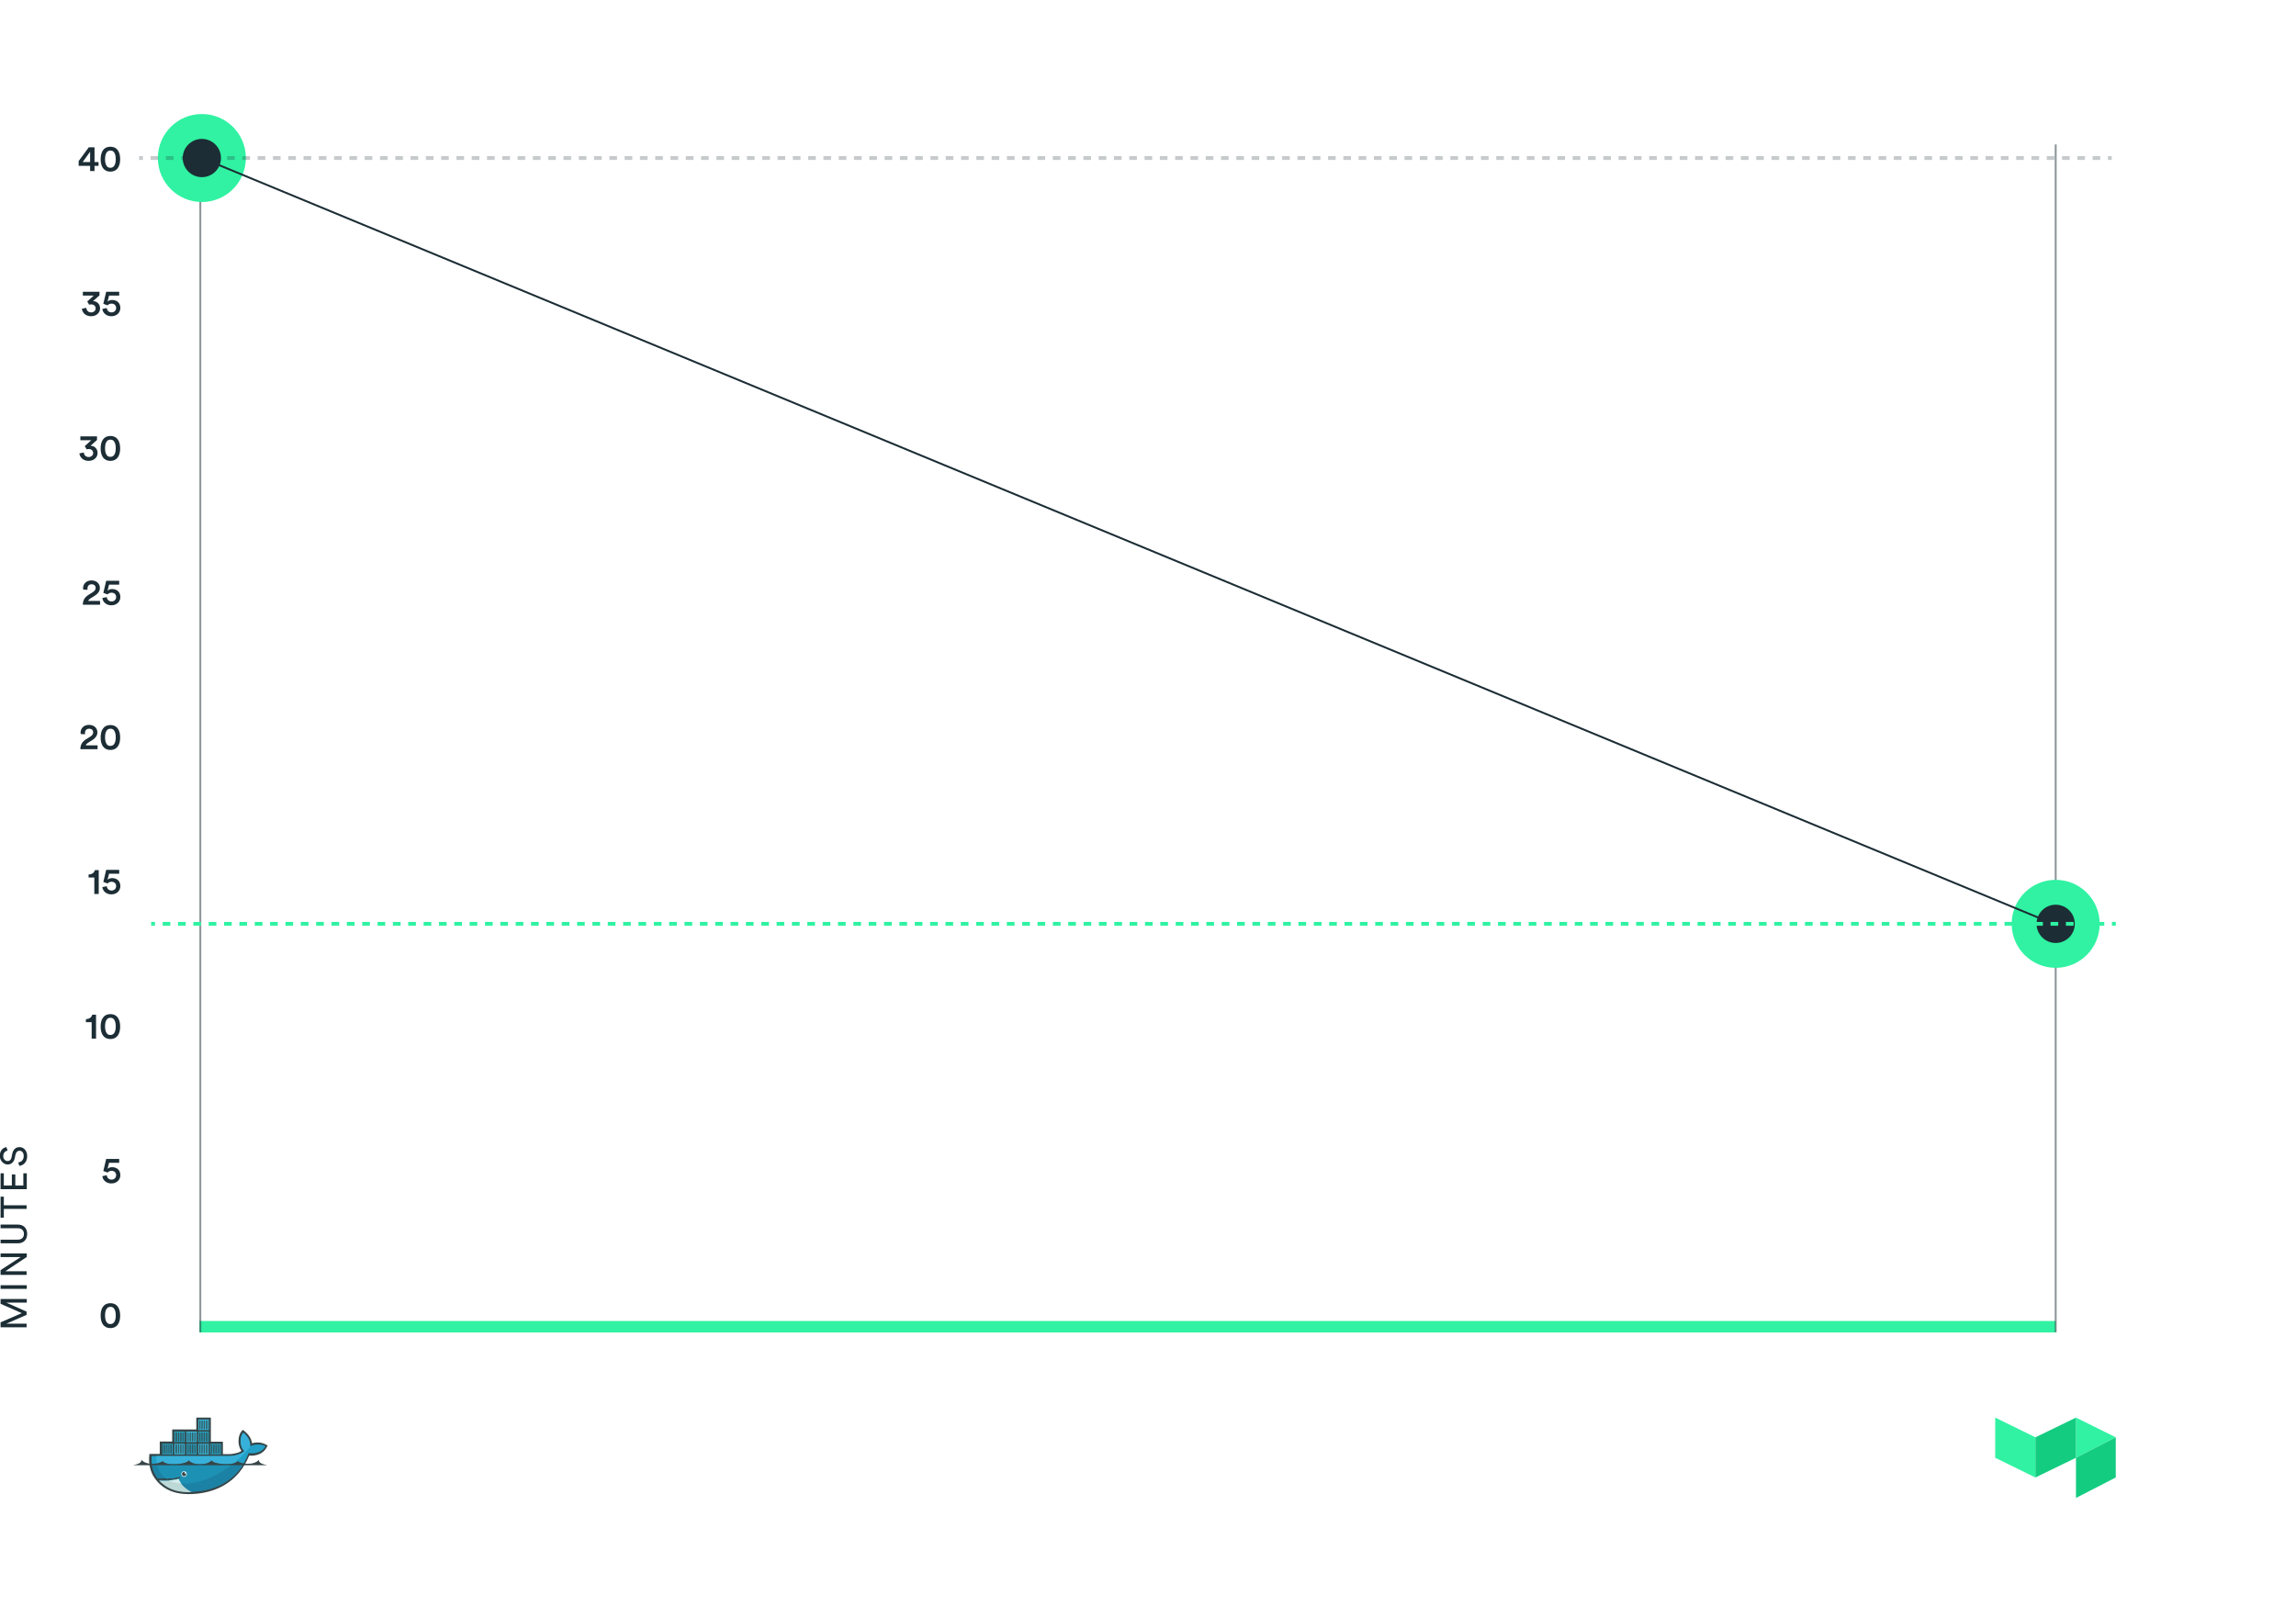 <?xml version="1.0" encoding="utf-8"?>
<svg xmlns="http://www.w3.org/2000/svg" xmlns:xlink="http://www.w3.org/1999/xlink" version="1.1" id="Layer_1" x="0px" y="0px" viewBox="0 0 1200 840" style="enable-background:new 0 0 1200 840;">
<style type="text/css">
	.st0{fill:#1C2D35;}
	.st1{fill:none;stroke:#C9C9C9;stroke-miterlimit:10;}
	.st2{fill:none;stroke:#C9C9C9;stroke-miterlimit:10;stroke-dasharray:1.996,1.996;}
	.st3{fill:none;stroke:#30F2A2;stroke-width:6;stroke-miterlimit:10;}
	.st4{fill:#30F2A2;}
	.st5{fill:#14CC80;}
	.st6{fill-rule:evenodd;clip-rule:evenodd;fill:#364548;}
	.st7{fill-rule:evenodd;clip-rule:evenodd;fill:#22A0C8;}
	.st8{fill-rule:evenodd;clip-rule:evenodd;fill:#37B1D9;}
	.st9{fill-rule:evenodd;clip-rule:evenodd;fill:#1B81A5;}
	.st10{fill-rule:evenodd;clip-rule:evenodd;fill:#1D91B4;}
	.st11{fill-rule:evenodd;clip-rule:evenodd;fill:#23A3C2;}
	.st12{fill-rule:evenodd;clip-rule:evenodd;fill:#34BBDE;}
	.st13{fill-rule:evenodd;clip-rule:evenodd;fill:#D3ECEC;}
	.st14{fill-rule:evenodd;clip-rule:evenodd;fill:#BDD9D7;}
	.st15{opacity:0.5;fill:none;stroke:#1C2D35;stroke-miterlimit:10;}
	.st16{fill:none;stroke:#1C2D35;stroke-miterlimit:10;}
	.st17{fill:none;stroke:#30F2A2;stroke-width:2;stroke-miterlimit:10;}
	.st18{fill:none;stroke:#30F2A2;stroke-width:2;stroke-miterlimit:10;stroke-dasharray:4.013,4.013;}
	.st19{opacity:0.25;}
	.st20{fill:none;stroke:#1C2D35;stroke-width:2;stroke-miterlimit:10;}
	.st21{fill:none;stroke:#1C2D35;stroke-width:2;stroke-miterlimit:10;stroke-dasharray:3.972,3.972;}
	.st22{fill:none;stroke:#1C2D35;stroke-width:2;stroke-miterlimit:10;stroke-dasharray:4.01,4.01;}
	.st23{fill:none;stroke:#30F2A2;stroke-width:2;stroke-miterlimit:10;stroke-dasharray:3.989,3.989;}
	.st24{fill:none;stroke:#1C2D35;stroke-width:2;stroke-miterlimit:10;stroke-dasharray:4.007,4.007;}
	.st25{opacity:0.5;fill:none;stroke:#FFFFFF;stroke-miterlimit:10;}
	.st26{fill:#FFFFFF;}
	.st27{fill:none;stroke:#FFFFFF;stroke-miterlimit:10;}
	.st28{fill:none;stroke:#30F2A2;stroke-width:2;stroke-miterlimit:10;stroke-dasharray:4.015,4.015;}
	.st29{opacity:0.5;}
	.st30{fill:none;stroke:#F2F2F2;stroke-width:2;stroke-miterlimit:10;}
	.st31{fill:none;stroke:#F2F2F2;stroke-width:2;stroke-miterlimit:10;stroke-dasharray:3.966,3.966;}
	.st32{fill:none;stroke:#30F2A2;stroke-width:2;stroke-miterlimit:10;stroke-dasharray:4.003,4.003;}
	.st33{fill:none;stroke:#F2F2F2;stroke-width:2;stroke-miterlimit:10;stroke-dasharray:4.02,4.02;}
	.st34{fill:none;stroke:#30F2A2;stroke-width:2;stroke-miterlimit:10;stroke-dasharray:4.011,4.011;}
	.st35{fill:none;stroke:#1C2D35;stroke-width:2;stroke-miterlimit:10;stroke-dasharray:3.996,3.996;}
</style>
<line class="st3" x1="1074.4" y1="693.5" x2="104.3" y2="693.5"/>
<line class="st15" x1="104.7" y1="75.5" x2="104.7" y2="696.4"/>
<line class="st15" x1="1074.4" y1="75.5" x2="1074.4" y2="696.4"/>
<g>
	<path class="st6" d="M110.2,753.6h6.3v6.5h3.2c1.5,0,3-0.3,4.4-0.7c0.7-0.2,1.5-0.6,2.1-1c-0.9-1.2-1.3-2.6-1.5-4.1&#xA;		c-0.2-2,0.2-4.5,1.5-6.1l0.7-0.8l0.8,0.6c2,1.6,3.7,3.8,4,6.4c2.4-0.7,5.2-0.5,7.3,0.7l0.9,0.5l-0.5,0.9c-1.8,3.5-5.5,4.6-9.2,4.4&#xA;		c-5.5,13.6-17.4,20.1-31.8,20.1c-7.5,0-14.3-2.8-18.2-9.4l-0.1-0.1l-0.6-1.2c-1.3-2.9-1.8-6.1-1.5-9.3l0.1-1h5.4v-6.5H90v-6.3h12.6&#xA;		V741h7.6V753.6"/>
	<path class="st7" d="M130.7,756c0.4-3.3-2-5.9-3.6-7.1c-1.8,2-2,7.4,0.7,9.6c-1.5,1.4-4.8,2.6-8.1,2.6H79.3&#xA;		c-0.3,3.5,0.3,6.7,1.7,9.4l0.5,0.8c0.3,0.5,0.6,1,1,1.4c1.7,0.1,3.2,0.1,4.6,0.1h0c2.8-0.1,5-0.4,6.7-1c0.3-0.1,0.5,0.1,0.6,0.3&#xA;		c0.1,0.2-0.1,0.5-0.3,0.6c-0.2,0.1-0.5,0.2-0.7,0.2h0c-1.3,0.4-2.8,0.6-4.6,0.8c0.1,0-0.1,0-0.1,0c-0.1,0-0.1,0-0.2,0&#xA;		c-0.7,0-1.5,0-2.3,0c-0.9,0-1.8,0-2.7-0.1l0,0c3.4,3.8,8.6,6.1,15.3,6.1c14,0,25.9-6.2,31.1-20.1c3.7,0.4,7.3-0.6,8.9-3.7&#xA;		C135.9,754.5,132.6,755,130.7,756"/>
	<path class="st8" d="M130.7,756c0.4-3.3-2-5.9-3.6-7.1c-1.8,2-2,7.4,0.7,9.6c-1.5,1.4-4.8,2.6-8.1,2.6H81.7&#xA;		c-0.2,5.3,1.8,9.4,5.3,11.8h0c2.8-0.1,5-0.4,6.7-1c0.3-0.1,0.5,0.1,0.6,0.3c0.1,0.2-0.1,0.5-0.3,0.6c-0.2,0.1-0.5,0.2-0.7,0.2h0&#xA;		c-1.3,0.4-2.9,0.7-4.8,0.8c0,0,0,0,0,0c4.8,2.4,11.7,2.4,19.6-0.6c8.9-3.4,17.1-9.9,22.9-17.3C130.9,755.9,130.8,755.9,130.7,756"/>
	<path class="st9" d="M79.3,765.3c0.3,1.9,0.8,3.6,1.6,5.2l0.5,0.8c0.3,0.5,0.6,1,1,1.4c1.7,0.1,3.2,0.1,4.6,0.1&#xA;		c2.8-0.1,5-0.4,6.7-1c0.3-0.1,0.5,0.1,0.6,0.3c0.1,0.2-0.1,0.5-0.3,0.6c-0.2,0.1-0.5,0.2-0.7,0.2h0c-1.3,0.4-2.9,0.7-4.8,0.8&#xA;		c-0.1,0-0.2,0-0.2,0c-0.7,0-1.5,0.1-2.3,0.1c-0.9,0-1.8,0-2.8-0.1c3.4,3.8,8.7,6.1,15.3,6.1c12,0,22.4-4.5,28.4-14.6H79.3"/>
	<path class="st10" d="M82,765.3c0.7,3.3,2.4,5.8,4.9,7.6c2.8-0.1,5-0.4,6.7-1c0.3-0.1,0.5,0.1,0.6,0.3c0.1,0.2-0.1,0.5-0.3,0.6&#xA;		c-0.2,0.1-0.5,0.2-0.7,0.2h0c-1.3,0.4-2.9,0.7-4.8,0.8c4.8,2.4,11.6,2.4,19.6-0.6c4.8-1.8,9.4-4.6,13.5-7.9H82"/>
	<path class="st11" d="M84.8,754.7h5.5v5.5h-5.5V754.7z M85.2,755.1h0.4v4.6h-0.4V755.1z M86,755.1h0.4v4.6H86L86,755.1L86,755.1z&#xA;		 M86.8,755.1h0.4v4.6h-0.4V755.1z M87.7,755.1h0.4v4.6h-0.4V755.1z M88.5,755.1H89v4.6h-0.4V755.1L88.5,755.1z M89.3,755.1h0.4v4.6&#xA;		h-0.4V755.1z M91.1,748.3h5.5v5.5h-5.5L91.1,748.3L91.1,748.3z M91.5,748.8H92v4.6h-0.4V748.8z M92.3,748.8h0.4v4.6h-0.4&#xA;		L92.3,748.8L92.3,748.8z M93.2,748.8h0.4v4.6h-0.4V748.8z M94,748.8h0.4v4.6H94V748.8z M94.8,748.8h0.4v4.6h-0.4V748.8z&#xA;		 M95.7,748.8h0.4v4.6h-0.4V748.8z"/>
	<path class="st12" d="M91.1,754.7h5.5v5.5h-5.5L91.1,754.7L91.1,754.7z M91.5,755.1H92v4.6h-0.4V755.1z M92.3,755.1h0.4v4.6h-0.4&#xA;		L92.3,755.1L92.3,755.1z M93.2,755.1h0.4v4.6h-0.4V755.1z M94,755.1h0.4v4.6H94V755.1z M94.8,755.1h0.4v4.6h-0.4V755.1z&#xA;		 M95.7,755.1h0.4v4.6h-0.4V755.1z"/>
	<path class="st11" d="M97.4,754.7h5.5v5.5h-5.5V754.7z M97.8,755.1h0.4v4.6h-0.4V755.1z M98.7,755.1h0.4v4.6h-0.4V755.1z&#xA;		 M99.5,755.1h0.4v4.6h-0.4V755.1z M100.3,755.1h0.4v4.6h-0.4V755.1z M101.1,755.1h0.4v4.6h-0.4V755.1z M102,755.1h0.4v4.6H102&#xA;		V755.1z"/>
	<path class="st12" d="M97.4,748.3h5.5v5.5h-5.5V748.3z M97.8,748.8h0.4v4.6h-0.4V748.8z M98.7,748.8h0.4v4.6h-0.4V748.8z&#xA;		 M99.5,748.8h0.4v4.6h-0.4V748.8z M100.3,748.8h0.4v4.6h-0.4V748.8z M101.1,748.8h0.4v4.6h-0.4V748.8z M102,748.8h0.4v4.6H102&#xA;		V748.8z M103.7,754.7h5.5v5.5h-5.5V754.7z M104.2,755.1h0.4v4.6h-0.4V755.1z M105,755.1h0.4v4.6H105V755.1z M105.8,755.1h0.4v4.6&#xA;		h-0.4V755.1z M106.6,755.1h0.4v4.6h-0.4V755.1z M107.5,755.1h0.4v4.6h-0.4V755.1z M108.3,755.1h0.4v4.6h-0.4V755.1z"/>
	<path class="st11" d="M103.7,748.3h5.5v5.5h-5.5V748.3z M104.2,748.8h0.4v4.6h-0.4V748.8z M105,748.8h0.4v4.6H105V748.8z&#xA;		 M105.8,748.8h0.4v4.6h-0.4V748.8z M106.6,748.8h0.4v4.6h-0.4V748.8z M107.5,748.8h0.4v4.6h-0.4V748.8z M108.3,748.8h0.4v4.6h-0.4&#xA;		V748.8z"/>
	<path class="st12" d="M103.7,742h5.5v5.5h-5.5V742z M104.2,742.5h0.4v4.6h-0.4V742.5L104.2,742.5z M105,742.5h0.4v4.6H105V742.5&#xA;		L105,742.5z M105.8,742.5h0.4v4.6h-0.4V742.5L105.8,742.5z M106.6,742.5h0.4v4.6h-0.4V742.5L106.6,742.5z M107.5,742.5h0.4v4.6&#xA;		h-0.4V742.5L107.5,742.5z M108.3,742.5h0.4v4.6h-0.4V742.5L108.3,742.5z"/>
	<path class="st11" d="M110,754.7h5.5v5.5H110V754.7z M110.5,755.1h0.4v4.6h-0.4L110.5,755.1L110.5,755.1z M111.3,755.1h0.4v4.6&#xA;		h-0.4L111.3,755.1L111.3,755.1z M112.1,755.1h0.4v4.6h-0.4V755.1z M112.9,755.1h0.4v4.6h-0.4V755.1z M113.8,755.1h0.4v4.6h-0.4&#xA;		V755.1z M114.6,755.1h0.4v4.6h-0.4V755.1z"/>
	<path class="st13" d="M96.2,769c0.8,0,1.5,0.7,1.5,1.5c0,0.8-0.7,1.5-1.5,1.5c0,0,0,0,0,0c-0.8,0-1.5-0.7-1.5-1.5&#xA;		C94.7,769.7,95.4,769,96.2,769"/>
	<path class="st6" d="M96.2,769.4c0.1,0,0.3,0,0.4,0.1c-0.2,0.1-0.3,0.4-0.2,0.6c0.1,0.1,0.2,0.2,0.4,0.2c0.2,0,0.3-0.1,0.4-0.2&#xA;		c0.2,0.6,0,1.2-0.6,1.4c-0.6,0.2-1.2,0-1.4-0.6c-0.2-0.6,0-1.2,0.6-1.4C95.9,769.5,96.1,769.4,96.2,769.4 M69.5,765.9h70.2&#xA;		c-1.5-0.4-4.8-0.9-4.3-2.9c-2.8,3.2-9.5,2.3-11.2,0.7c-1.9,2.7-12.9,1.7-13.6-0.4c-2.4,2.8-9.7,2.8-12,0&#xA;		c-0.8,2.1-11.7,3.2-13.6,0.4c-1.7,1.6-8.4,2.5-11.2-0.7C74.3,765,71,765.5,69.5,765.9"/>
	<path class="st14" d="M100.2,779.9c-3.7-1.8-5.8-4.2-6.9-6.8c-1.4,0.4-3.1,0.6-5,0.8c-0.7,0-1.5,0.1-2.3,0.1c-0.9,0-1.9,0-2.9-0.1&#xA;		c3.4,3.4,7.6,6.1,15.5,6.1C99.1,779.9,99.6,779.9,100.2,779.9"/>
	<path class="st13" d="M94.7,775.5c-0.5-0.7-1-1.6-1.4-2.4c-1.4,0.4-3.1,0.7-5,0.8C89.6,774.5,91.5,775.2,94.7,775.5"/>
</g>
<g>
	<path class="st0" d="M41.1,84.2l5.3-7.2h3v7.7h2.1v2h-2.1v2.7h-2.3v-2.7h-6V84.2z M47.1,79.3l-3.9,5.4h3.9V79.3z"/>
	<path class="st0" d="M53.7,78.7c0.8-1.2,2.1-2,4-2c1.9,0,3.2,0.8,4,2c0.8,1.3,1.1,2.8,1.1,4.5c0,1.7-0.3,3.2-1.1,4.5&#xA;		c-0.8,1.2-2.1,2-4,2c-1.9,0-3.2-0.8-4-2c-0.8-1.3-1.1-2.8-1.1-4.5C52.6,81.6,52.9,80,53.7,78.7z M55.8,86.8c0.4,0.6,1,0.9,1.9,0.9&#xA;		c0.9,0,1.5-0.4,1.9-0.9c0.6-0.8,0.9-2,0.9-3.6s-0.3-2.8-0.9-3.6c-0.4-0.6-1-0.9-1.9-0.9c-0.9,0-1.5,0.4-1.9,0.9&#xA;		c-0.6,0.8-0.9,2-0.9,3.6S55.2,86,55.8,86.8z"/>
</g>
<g>
	<path class="st0" d="M45.6,157.6l3.4-3.1h-5.7v-2H52v1.9l-3.4,3c1.9,0,3.7,1.4,3.7,3.8c0,2.1-1.7,4.1-4.7,4.1&#xA;		c-2.9,0-4.6-1.9-4.8-3.9l2.3-0.5c0.1,1.4,1.1,2.4,2.5,2.4c1.5,0,2.4-1,2.4-2.1c0-1.4-1.2-2.1-2.2-2.1c-0.6,0-1,0.1-1.2,0.2&#xA;		L45.6,157.6z"/>
	<path class="st0" d="M55.8,161c0.1,1.3,1.1,2.3,2.5,2.3c1.3,0,2.4-0.9,2.4-2.3c0-1.5-1.1-2.3-2.4-2.3c-0.9,0-1.6,0.4-2.1,0.9&#xA;		l-2.2-0.8l1.5-6.3h6.8v2h-5.3l-0.8,3.2c0.5-0.6,1.5-0.9,2.4-0.9c2.5,0,4.3,1.5,4.3,4.2c0,2.3-1.8,4.3-4.7,4.3&#xA;		c-2.7,0-4.5-1.8-4.7-3.8L55.8,161z"/>
</g>
<g>
	<path class="st0" d="M44.3,233.2l3.4-3.1h-5.7v-2h8.7v1.9l-3.4,3c1.9,0,3.7,1.4,3.7,3.8c0,2.1-1.7,4.1-4.7,4.1&#xA;		c-2.9,0-4.6-1.9-4.8-3.9l2.3-0.5c0.1,1.4,1.1,2.4,2.5,2.4c1.5,0,2.4-1,2.4-2.1c0-1.4-1.2-2.1-2.2-2.1c-0.6,0-1,0.1-1.2,0.2&#xA;		L44.3,233.2z"/>
	<path class="st0" d="M53.7,229.9c0.8-1.2,2.1-2,4-2c1.9,0,3.2,0.8,4,2c0.8,1.3,1.1,2.8,1.1,4.5c0,1.7-0.3,3.2-1.1,4.5&#xA;		c-0.8,1.2-2.1,2-4,2c-1.9,0-3.2-0.8-4-2c-0.8-1.3-1.1-2.8-1.1-4.5C52.6,232.7,52.9,231.1,53.7,229.9z M55.8,237.9&#xA;		c0.4,0.6,1,0.9,1.9,0.9c0.9,0,1.5-0.4,1.9-0.9c0.6-0.8,0.9-2,0.9-3.6s-0.3-2.8-0.9-3.6c-0.4-0.6-1-0.9-1.9-0.9&#xA;		c-0.9,0-1.5,0.4-1.9,0.9c-0.6,0.8-0.9,2-0.9,3.6S55.2,237.1,55.8,237.9z"/>
</g>
<circle class="st4" cx="105.5" cy="82.6" r="23"/>
<g>
	<path class="st0" d="M43.5,308.2c0-0.2-0.1-0.5-0.1-0.7c0-2.2,1.6-4.1,4.4-4.1c2.8,0,4.4,1.8,4.4,3.9c0,1.6-0.9,2.9-2.4,3.9&#xA;		l-2.4,1.5c-0.6,0.4-1.1,0.8-1.3,1.4h6.2v2h-9c0-2.1,0.8-3.8,3-5.2l2.1-1.3c1.1-0.7,1.6-1.4,1.6-2.3c0-1-0.7-1.9-2.1-1.9&#xA;		c-1.5,0-2.2,1-2.2,2.3c0,0.2,0,0.4,0.1,0.6L43.5,308.2z"/>
	<path class="st0" d="M55.8,312.1c0.1,1.3,1.1,2.3,2.5,2.3c1.3,0,2.4-0.9,2.4-2.3c0-1.5-1.1-2.3-2.4-2.3c-0.9,0-1.6,0.4-2.1,0.9&#xA;		l-2.2-0.8l1.5-6.3h6.8v2h-5.3l-0.8,3.2c0.5-0.6,1.5-0.9,2.4-0.9c2.5,0,4.3,1.5,4.3,4.2c0,2.3-1.8,4.3-4.7,4.3&#xA;		c-2.7,0-4.5-1.8-4.7-3.8L55.8,312.1z"/>
</g>
<circle class="st4" cx="1074.4" cy="482.9" r="23"/>
<g>
	<path class="st0" d="M42.2,383.7c0-0.2-0.1-0.5-0.1-0.7c0-2.2,1.6-4.1,4.4-4.1c2.8,0,4.4,1.8,4.4,3.9c0,1.6-0.9,2.9-2.4,3.9&#xA;		l-2.4,1.5c-0.6,0.4-1.1,0.8-1.3,1.4h6.2v2h-9c0-2.1,0.8-3.8,3-5.2l2.1-1.3c1.1-0.7,1.6-1.4,1.6-2.3c0-1-0.7-1.9-2.1-1.9&#xA;		c-1.5,0-2.2,1-2.2,2.3c0,0.2,0,0.4,0.1,0.6L42.2,383.7z"/>
	<path class="st0" d="M53.7,381c0.8-1.2,2.1-2,4-2s3.2,0.8,4,2c0.8,1.3,1.1,2.8,1.1,4.5c0,1.7-0.3,3.2-1.1,4.5c-0.8,1.2-2.1,2-4,2&#xA;		s-3.2-0.8-4-2c-0.8-1.3-1.1-2.8-1.1-4.5C52.6,383.8,52.9,382.2,53.7,381z M55.8,389c0.4,0.6,1,0.9,1.9,0.9s1.5-0.4,1.9-0.9&#xA;		c0.6-0.8,0.9-2,0.9-3.6s-0.3-2.8-0.9-3.6c-0.4-0.6-1-0.9-1.9-0.9s-1.5,0.4-1.9,0.9c-0.6,0.8-0.9,2-0.9,3.6S55.2,388.2,55.8,389z"/>
</g>
<g>
	<path class="st0" d="M49.3,467.2v-8.5h-3v-1.6c1.8,0,3-1,3.3-2.3h2v12.5H49.3z"/>
	<path class="st0" d="M55.8,463.2c0.1,1.3,1.1,2.3,2.5,2.3c1.3,0,2.4-0.9,2.4-2.3c0-1.5-1.1-2.3-2.4-2.3c-0.9,0-1.6,0.4-2.1,0.9&#xA;		l-2.2-0.8l1.5-6.3h6.8v2h-5.3l-0.8,3.2c0.5-0.6,1.5-0.9,2.4-0.9c2.5,0,4.3,1.5,4.3,4.2c0,2.3-1.8,4.3-4.7,4.3&#xA;		c-2.7,0-4.5-1.8-4.7-3.8L55.8,463.2z"/>
</g>
<g>
	<path class="st0" d="M47.9,542.8v-8.5h-3v-1.6c1.8,0,3-1,3.3-2.3h2v12.5H47.9z"/>
	<path class="st0" d="M53.7,532.1c0.8-1.2,2.1-2,4-2c1.9,0,3.2,0.8,4,2c0.8,1.3,1.1,2.8,1.1,4.5s-0.3,3.2-1.1,4.5&#xA;		c-0.8,1.2-2.1,2-4,2c-1.9,0-3.2-0.8-4-2c-0.8-1.3-1.1-2.8-1.1-4.5S52.9,533.3,53.7,532.1z M55.8,540.1c0.4,0.6,1,0.9,1.9,0.9&#xA;		c0.9,0,1.5-0.4,1.9-0.9c0.6-0.8,0.9-2,0.9-3.6s-0.3-2.8-0.9-3.6c-0.4-0.6-1-0.9-1.9-0.9c-0.9,0-1.5,0.4-1.9,0.9&#xA;		c-0.6,0.8-0.9,2-0.9,3.6S55.2,539.3,55.8,540.1z"/>
</g>
<g>
	<path class="st0" d="M55.8,614.3c0.1,1.3,1.1,2.3,2.5,2.3c1.3,0,2.4-0.9,2.4-2.3c0-1.5-1.1-2.3-2.4-2.3c-0.9,0-1.6,0.4-2.1,0.9&#xA;		l-2.2-0.8l1.5-6.3h6.8v2h-5.3l-0.8,3.2c0.5-0.6,1.5-0.9,2.4-0.9c2.5,0,4.3,1.5,4.3,4.2c0,2.3-1.8,4.3-4.7,4.3&#xA;		c-2.7,0-4.5-1.8-4.7-3.8L55.8,614.3z"/>
</g>
<g>
	<path class="st0" d="M53.7,683.2c0.8-1.2,2.1-2,4-2c1.9,0,3.2,0.8,4,2c0.8,1.3,1.1,2.8,1.1,4.5s-0.3,3.2-1.1,4.5&#xA;		c-0.8,1.2-2.1,2-4,2c-1.9,0-3.2-0.8-4-2c-0.8-1.3-1.1-2.8-1.1-4.5S52.9,684.4,53.7,683.2z M55.8,691.2c0.4,0.6,1,0.9,1.9,0.9&#xA;		c0.9,0,1.5-0.4,1.9-0.9c0.6-0.8,0.9-2,0.9-3.6s-0.3-2.8-0.9-3.6c-0.4-0.6-1-0.9-1.9-0.9c-0.9,0-1.5,0.4-1.9,0.9&#xA;		c-0.6,0.8-0.9,2-0.9,3.6S55.2,690.5,55.8,691.2z"/>
</g>
<circle class="st0" cx="105.5" cy="82.6" r="10"/>
<circle class="st0" cx="1074.4" cy="482.9" r="10"/>
<line class="st16" x1="105.5" y1="82.6" x2="1074.4" y2="483.4"/>
<g>
	<g>
		<line class="st17" x1="1105.8" y1="482.9" x2="1103.8" y2="482.9"/>
		<line class="st34" x1="1099.8" y1="482.9" x2="83" y2="482.9"/>
		<line class="st17" x1="81" y1="482.9" x2="79" y2="482.9"/>
	</g>
</g>
<g class="st19">
	<g>
		<line class="st20" x1="1103.7" y1="82.6" x2="1101.7" y2="82.6"/>
		<line class="st35" x1="1097.7" y1="82.6" x2="76.6" y2="82.6"/>
		<line class="st20" x1="74.7" y1="82.6" x2="72.7" y2="82.6"/>
	</g>
</g>
<g>
	<path class="st0" d="M13.9,680.9H3.3l10.6,4.7v1.7l-10.6,4.6h10.6v1.9H0.3v-2.6l11.1-4.8l-11.1-4.9v-2.5h13.7V680.9z"/>
	<path class="st0" d="M13.9,673.7H0.3v-1.9h13.7V673.7z"/>
	<path class="st0" d="M13.9,657.1l-11.1,7.4h11.1v1.9H0.3v-2.5l10.5-6.8H0.3v-1.9h13.7V657.1z"/>
	<path class="st0" d="M9.3,649.9h-9v-1.9h8.9c2.1,0,3.3-1.1,3.3-3c0-1.9-1.2-3-3.3-3H0.3v-1.9h9c3.2,0,4.9,2.1,4.9,4.9&#xA;		S12.5,649.9,9.3,649.9z"/>
	<path class="st0" d="M2,630h11.9v1.9H2v4.6H0.3v-11H2V630z"/>
	<path class="st0" d="M13.9,621.6H0.3v-8.3H2v6.4h4.2v-5.8H8v5.8h4.2v-6.4h1.8V621.6z"/>
	<path class="st0" d="M4,601.4c-1,0.2-2.3,1-2.3,2.9c0,1.5,1,2.6,2.3,2.6c1,0,1.7-0.6,2-1.8l0.4-2c0.5-2.3,1.9-3.5,3.8-3.5&#xA;		c2.1,0,4,1.8,4,4.7c0,3.3-2.1,4.9-4.1,5.1l-0.6-1.8c1.5-0.1,2.9-1.2,2.9-3.3c0-1.9-1-2.8-2.2-2.8c-1,0-1.8,0.7-2.1,2l-0.4,1.9&#xA;		c-0.4,1.9-1.7,3.3-3.7,3.3c-2.1,0-4.1-2-4.1-4.5c0-3.1,1.9-4.3,3.4-4.6L4,601.4z"/>
</g>
<g>
	<g>
		<polygon class="st4" points="1042.8,741 1063.8,751.3 1063.8,772.3 1042.8,762"/>
		<polygon class="st4" points="1085,741 1105.8,751.3 1085,762"/>
	</g>
	<g>
		<polygon class="st5" points="1085,741 1063.8,751.3 1063.8,772.3 1085,762"/>
		<polygon class="st5" points="1105.8,751.3 1085,762 1085,783 1105.8,772.3"/>
	</g>
</g>
</svg>